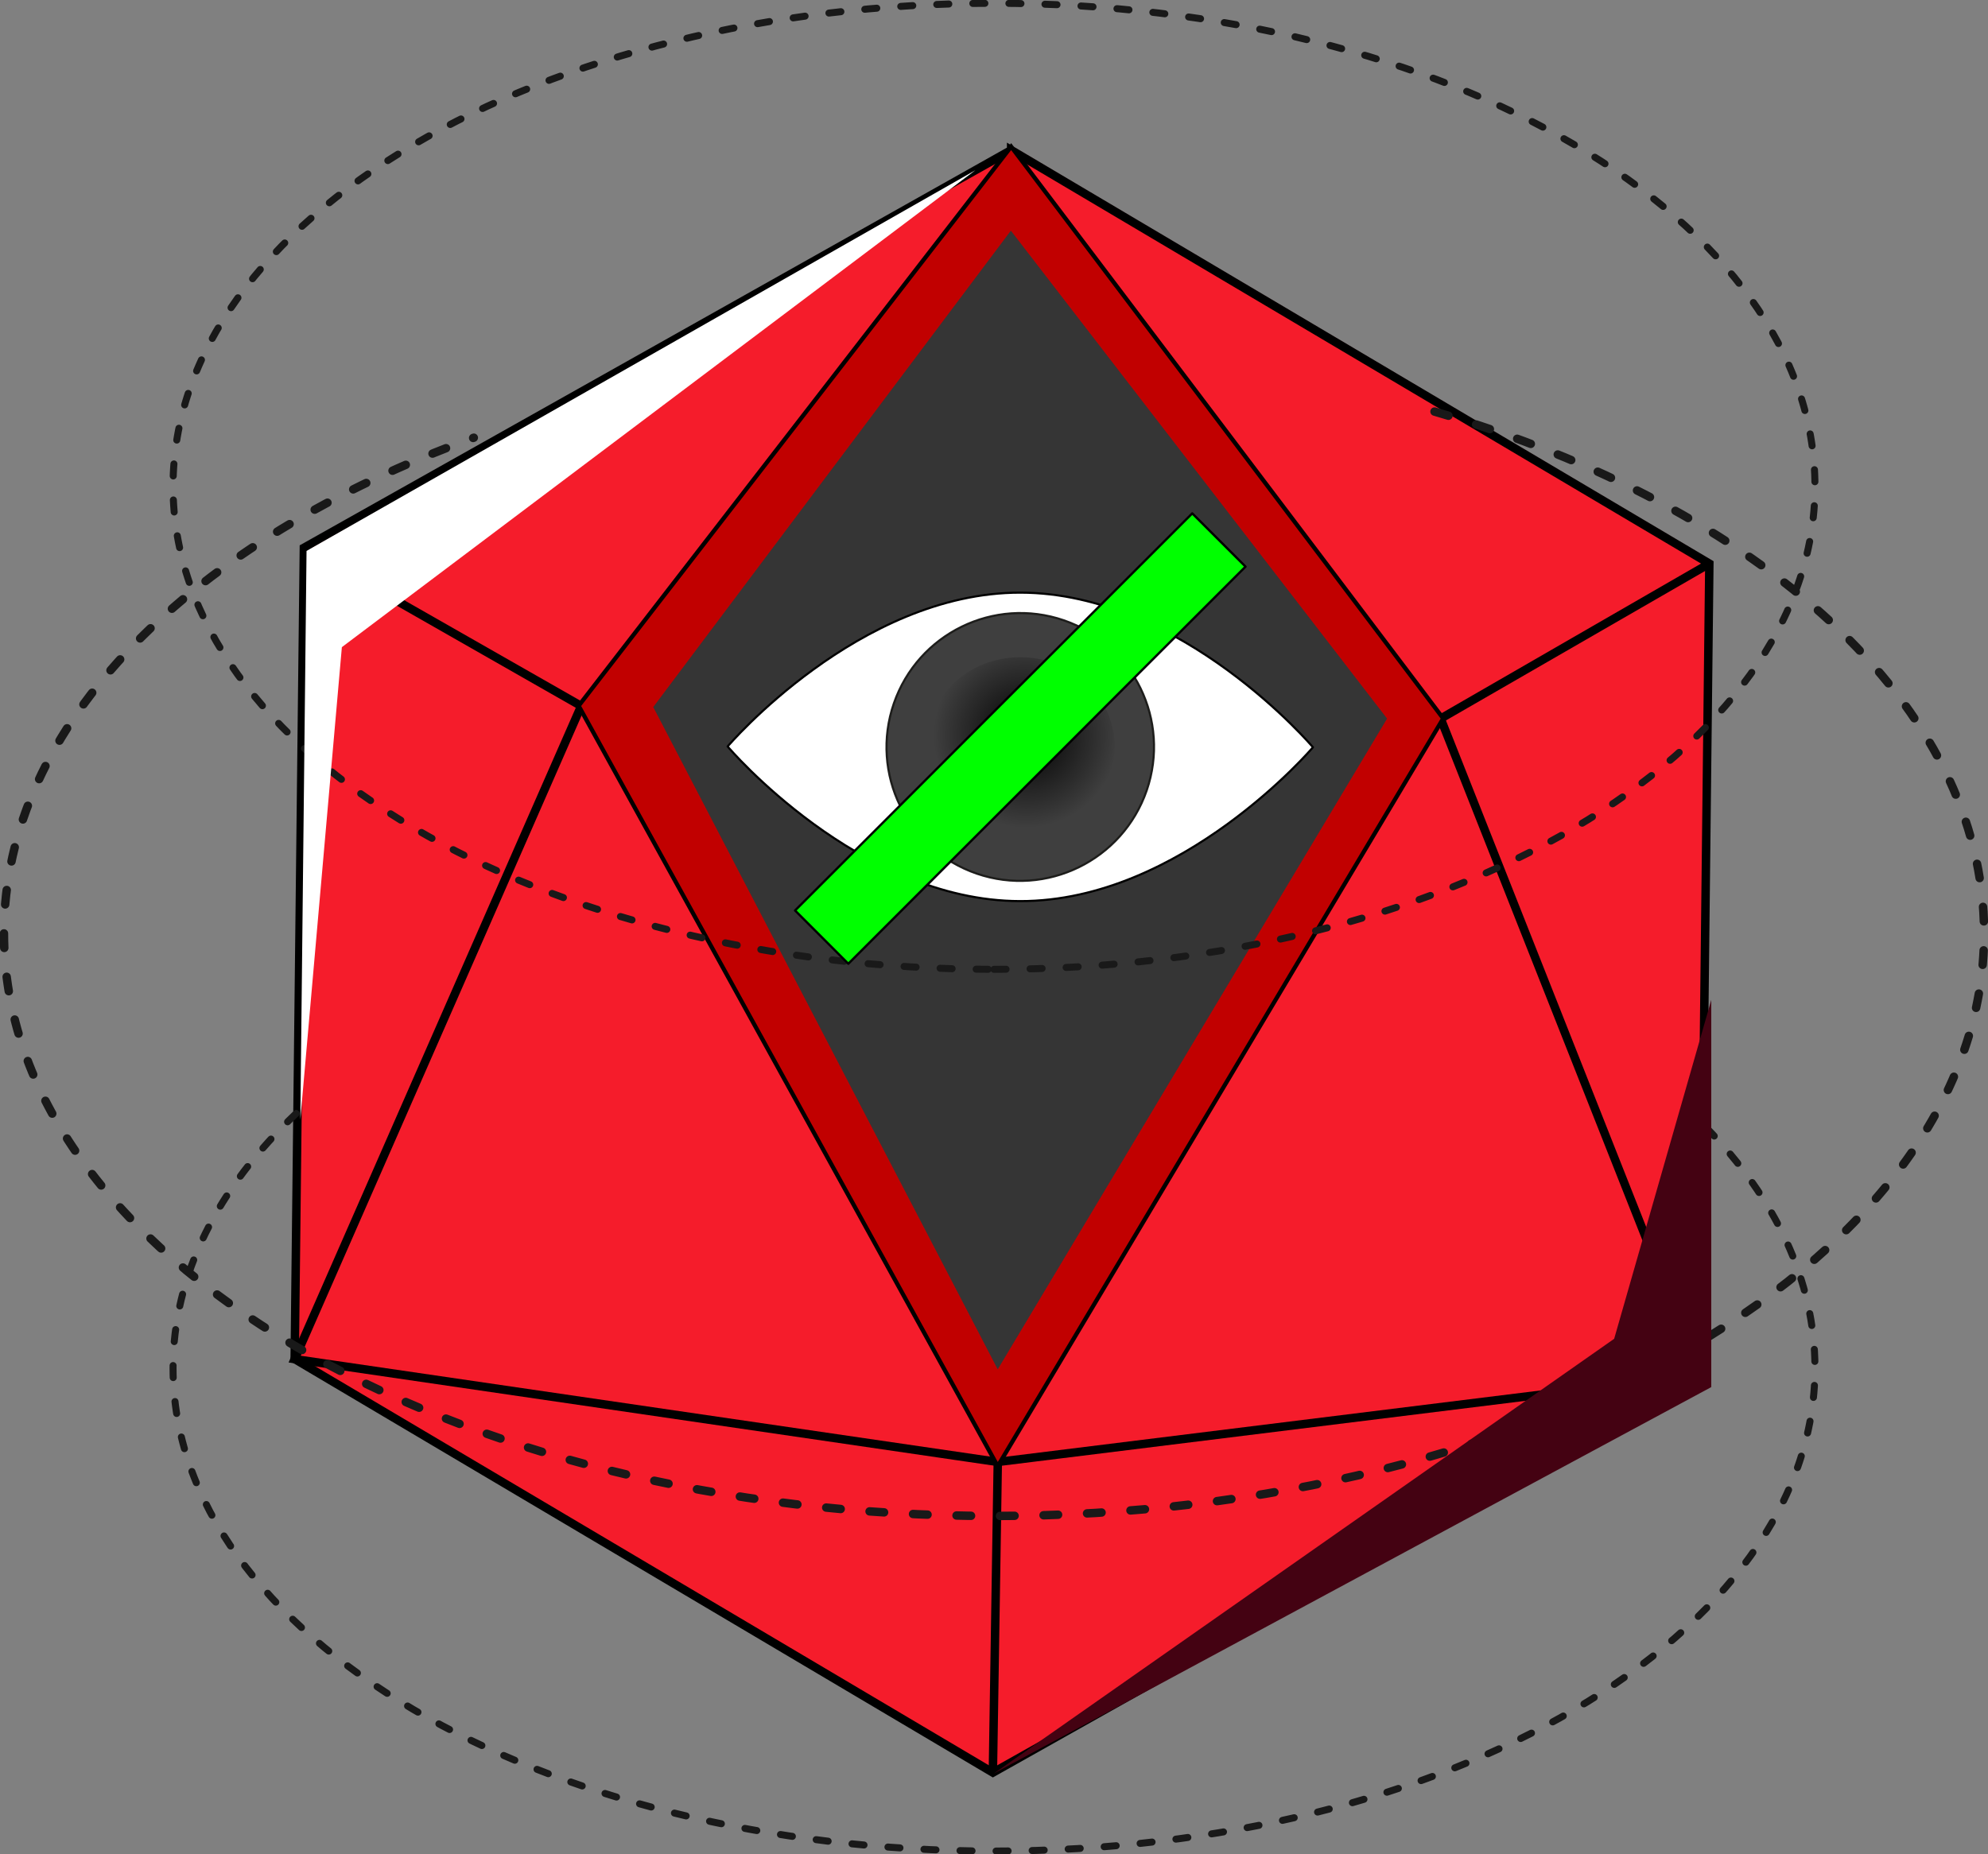 <?xml version="1.0" encoding="UTF-8" standalone="no"?>
<svg
   id="Layer_1"
   viewBox="0 0 320.18 298.72"
   version="1.1"
   sodipodi:docname="programmable-data.svg"
   width="320.18"
   height="298.72"
   inkscape:version="1.2.1 (9c6d41e, 2022-07-14)"
   xmlns:inkscape="http://www.inkscape.org/namespaces/inkscape"
   xmlns:sodipodi="http://sodipodi.sourceforge.net/DTD/sodipodi-0.dtd"
   xmlns="http://www.w3.org/2000/svg"
   xmlns:svg="http://www.w3.org/2000/svg">
  <rect x="0" y="0" width="320.18" height="298.72" fill="#808080" stroke="none"/>
  <sodipodi:namedview
     id="namedview181"
     pagecolor="#ffffff"
     bordercolor="#000000"
     borderopacity="0.25"
     inkscape:showpageshadow="2"
     inkscape:pageopacity="0.0"
     inkscape:pagecheckerboard="0"
     inkscape:deskcolor="#d1d1d1"
     showgrid="false"
     inkscape:zoom="0.472"
     inkscape:cx="-42.372881"
     inkscape:cy="161.01695"
     inkscape:window-width="1309"
     inkscape:window-height="430"
     inkscape:window-x="0"
     inkscape:window-y="1202"
     inkscape:window-maximized="0"
     inkscape:current-layer="Layer_1" />
  <defs
     id="defs142">
    <style
       id="style132">.cls-1,.cls-2,.cls-3,.cls-4{fill:none;}.cls-5{fill:#3f3f3f;stroke:#1d1d1b;}.cls-5,.cls-2,.cls-6,.cls-4,.cls-7{stroke-linecap:round;}.cls-5,.cls-6,.cls-7{stroke-linejoin:round;}.cls-5,.cls-7{stroke-width:.34px;}.cls-2{stroke-dasharray:1.94 3.87 1.94 3.87 1.94 3.87;stroke-width:1.13px;}.cls-2,.cls-4{stroke:#191919;stroke-linejoin:bevel;}.cls-8{fill:url(#radial-gradient);}.cls-6{fill:lime;stroke-width:.37px;}.cls-6,.cls-3,.cls-7{stroke:#000;}.cls-9{fill:#c10000;}.cls-3{stroke-miterlimit:10;}.cls-3,.cls-4{stroke-width:1.36px;}.cls-4{stroke-dasharray:2.34 4.67 2.34 4.67 2.34 4.67;}.cls-10,.cls-7{fill:#fff;}.cls-11{fill:#440212;}.cls-12{fill:#f51c2b;}.cls-13{fill:#353535;}.cls-14{clip-path:url(#clippath);}</style>
    <clipPath
       id="clippath">
      <rect
         class="cls-1"
         x="89.91"
         y="87.98"
         width="320.18"
         height="298.72"
         id="rect134" />
    </clipPath>
    <radialGradient
       id="radial-gradient"
       cx="249.62"
       cy="499.81"
       fx="249.62"
       fy="499.81"
       r="0.67"
       gradientTransform="matrix(22.25,0,0,-22.25,-5298.89,11327.25)"
       gradientUnits="userSpaceOnUse">
      <stop
         offset="0"
         stop-color="#000"
         id="stop137" />
      <stop
         offset="1"
         stop-color="#000"
         stop-opacity="0"
         id="stop139" />
    </radialGradient>
  </defs>
  <g
     class="cls-14"
     clip-path="url(#clippath)"
     id="g174"
     transform="translate(-89.91,-87.98)">
    <path
       class="cls-12"
       d="m 252.9,111.52 -114.26,64.26 -1.48,131.08 112.79,66.82 114.26,-64.26 1.48,-131.09 -112.79,-66.82 z"
       id="path144" />
    <path
       class="cls-3"
       d="m 252.76,112.16 -113.91,64.07 -1.48,130.68 112.45,66.62 113.91,-64.07 1.48,-130.69 -112.45,-66.62 z"
       id="path146" />
    <path
       class="cls-3"
       d="m 183.51,201.71 69.25,-89.55 69.18,91.58"
       id="path148" />
    <path
       class="cls-3"
       d="M 365.21,178.78 321.94,203.74 250.61,323.49 137.37,306.92 183.51,201.71 138.85,176.23"
       id="path150" />
    <path
       class="cls-3"
       d="m 249.82,373.54 0.79,-50.05 113.12,-14.02 -41.79,-105.73"
       id="path152" />
    <path
       class="cls-3"
       d="m 183.51,201.71 67.1,121.78"
       id="path154" />
    <path
       class="cls-4"
       d="m 320.95,154.28 c 52.46,15.36 88.51,47.24 88.51,84.07 0,51.83 -71.39,93.84 -159.45,93.84 -88.06,0 -159.46,-42.01 -159.46,-93.84 0,-33.74 30.26,-63.32 75.67,-79.86"
       id="path156" />
    <path
       class="cls-9"
       d="m 252.76,112.16 -69.25,89.55 67.1,121.78 71.33,-119.75 z"
       id="path158" />
    <path
       class="cls-13"
       d="m 252.72,125.13 -57.6,76.75 55.48,106.69 62.71,-104.83 -60.6,-78.61 z"
       id="path160" />
    <path
       class="cls-2"
       d="m 250,244.13 c 73.02,0 132.22,-34.84 132.22,-77.81 0,-42.97 -59.2,-77.81 -132.22,-77.81 -73.02,0 -132.22,34.84 -132.22,77.81 0,42.97 59.2,77.81 132.22,77.81 z"
       id="path162" />
    <path
       class="cls-2"
       d="m 364.66,269.58 c 11.17,11.42 17.56,24.66 17.56,38.78 0,42.97 -59.2,77.81 -132.22,77.81 -73.02,0 -132.22,-34.84 -132.22,-77.81 0,-15.05 7.26,-29.1 19.83,-41.01"
       id="path164" />
    <path
       class="cls-7"
       d="m 254.26,183.45 c -26.03,-0.04 -47.16,24.78 -47.16,24.78 0,0 21.08,24.88 47.11,24.91 26.03,0.04 47.16,-24.78 47.16,-24.78 0,0 -21.08,-24.88 -47.11,-24.91 z"
       id="path166" />
    <path
       class="cls-5"
       d="m 274.59,215.32 c -3.88,11.26 -16.14,17.25 -27.38,13.39 -11.24,-3.87 -17.22,-16.14 -13.34,-27.41 3.88,-11.26 16.14,-17.25 27.38,-13.39 11.24,3.87 17.22,16.14 13.34,27.41 z"
       id="path168" />
    <path
       class="cls-8"
       d="m 254.22,222.77 c 8.41,0 15.23,-6.47 15.23,-14.46 0,-7.99 -6.82,-14.46 -15.23,-14.46 -8.41,0 -15.23,6.47 -15.23,14.46 0,7.99 6.82,14.46 15.23,14.46 z"
       id="path170"
       style="fill:url(#radial-gradient)" />
    <path
       class="cls-6"
       d="m 281.93,170.68 -63.97,63.97 8.58,8.58 63.97,-63.97 z"
       id="path172" />
  </g>
  <polygon
     class="cls-10"
     points="247,115.4 139.28,176.73 138.28,268.35 144.97,192.23 "
     id="polygon176"
     transform="translate(-89.91,-87.98)" />
  <polygon
     class="cls-11"
     points="365.52,249.06 365.52,311.43 249.95,373.69 349.88,303.65 "
     id="polygon178"
     transform="translate(-89.91,-87.98)" />
</svg>
